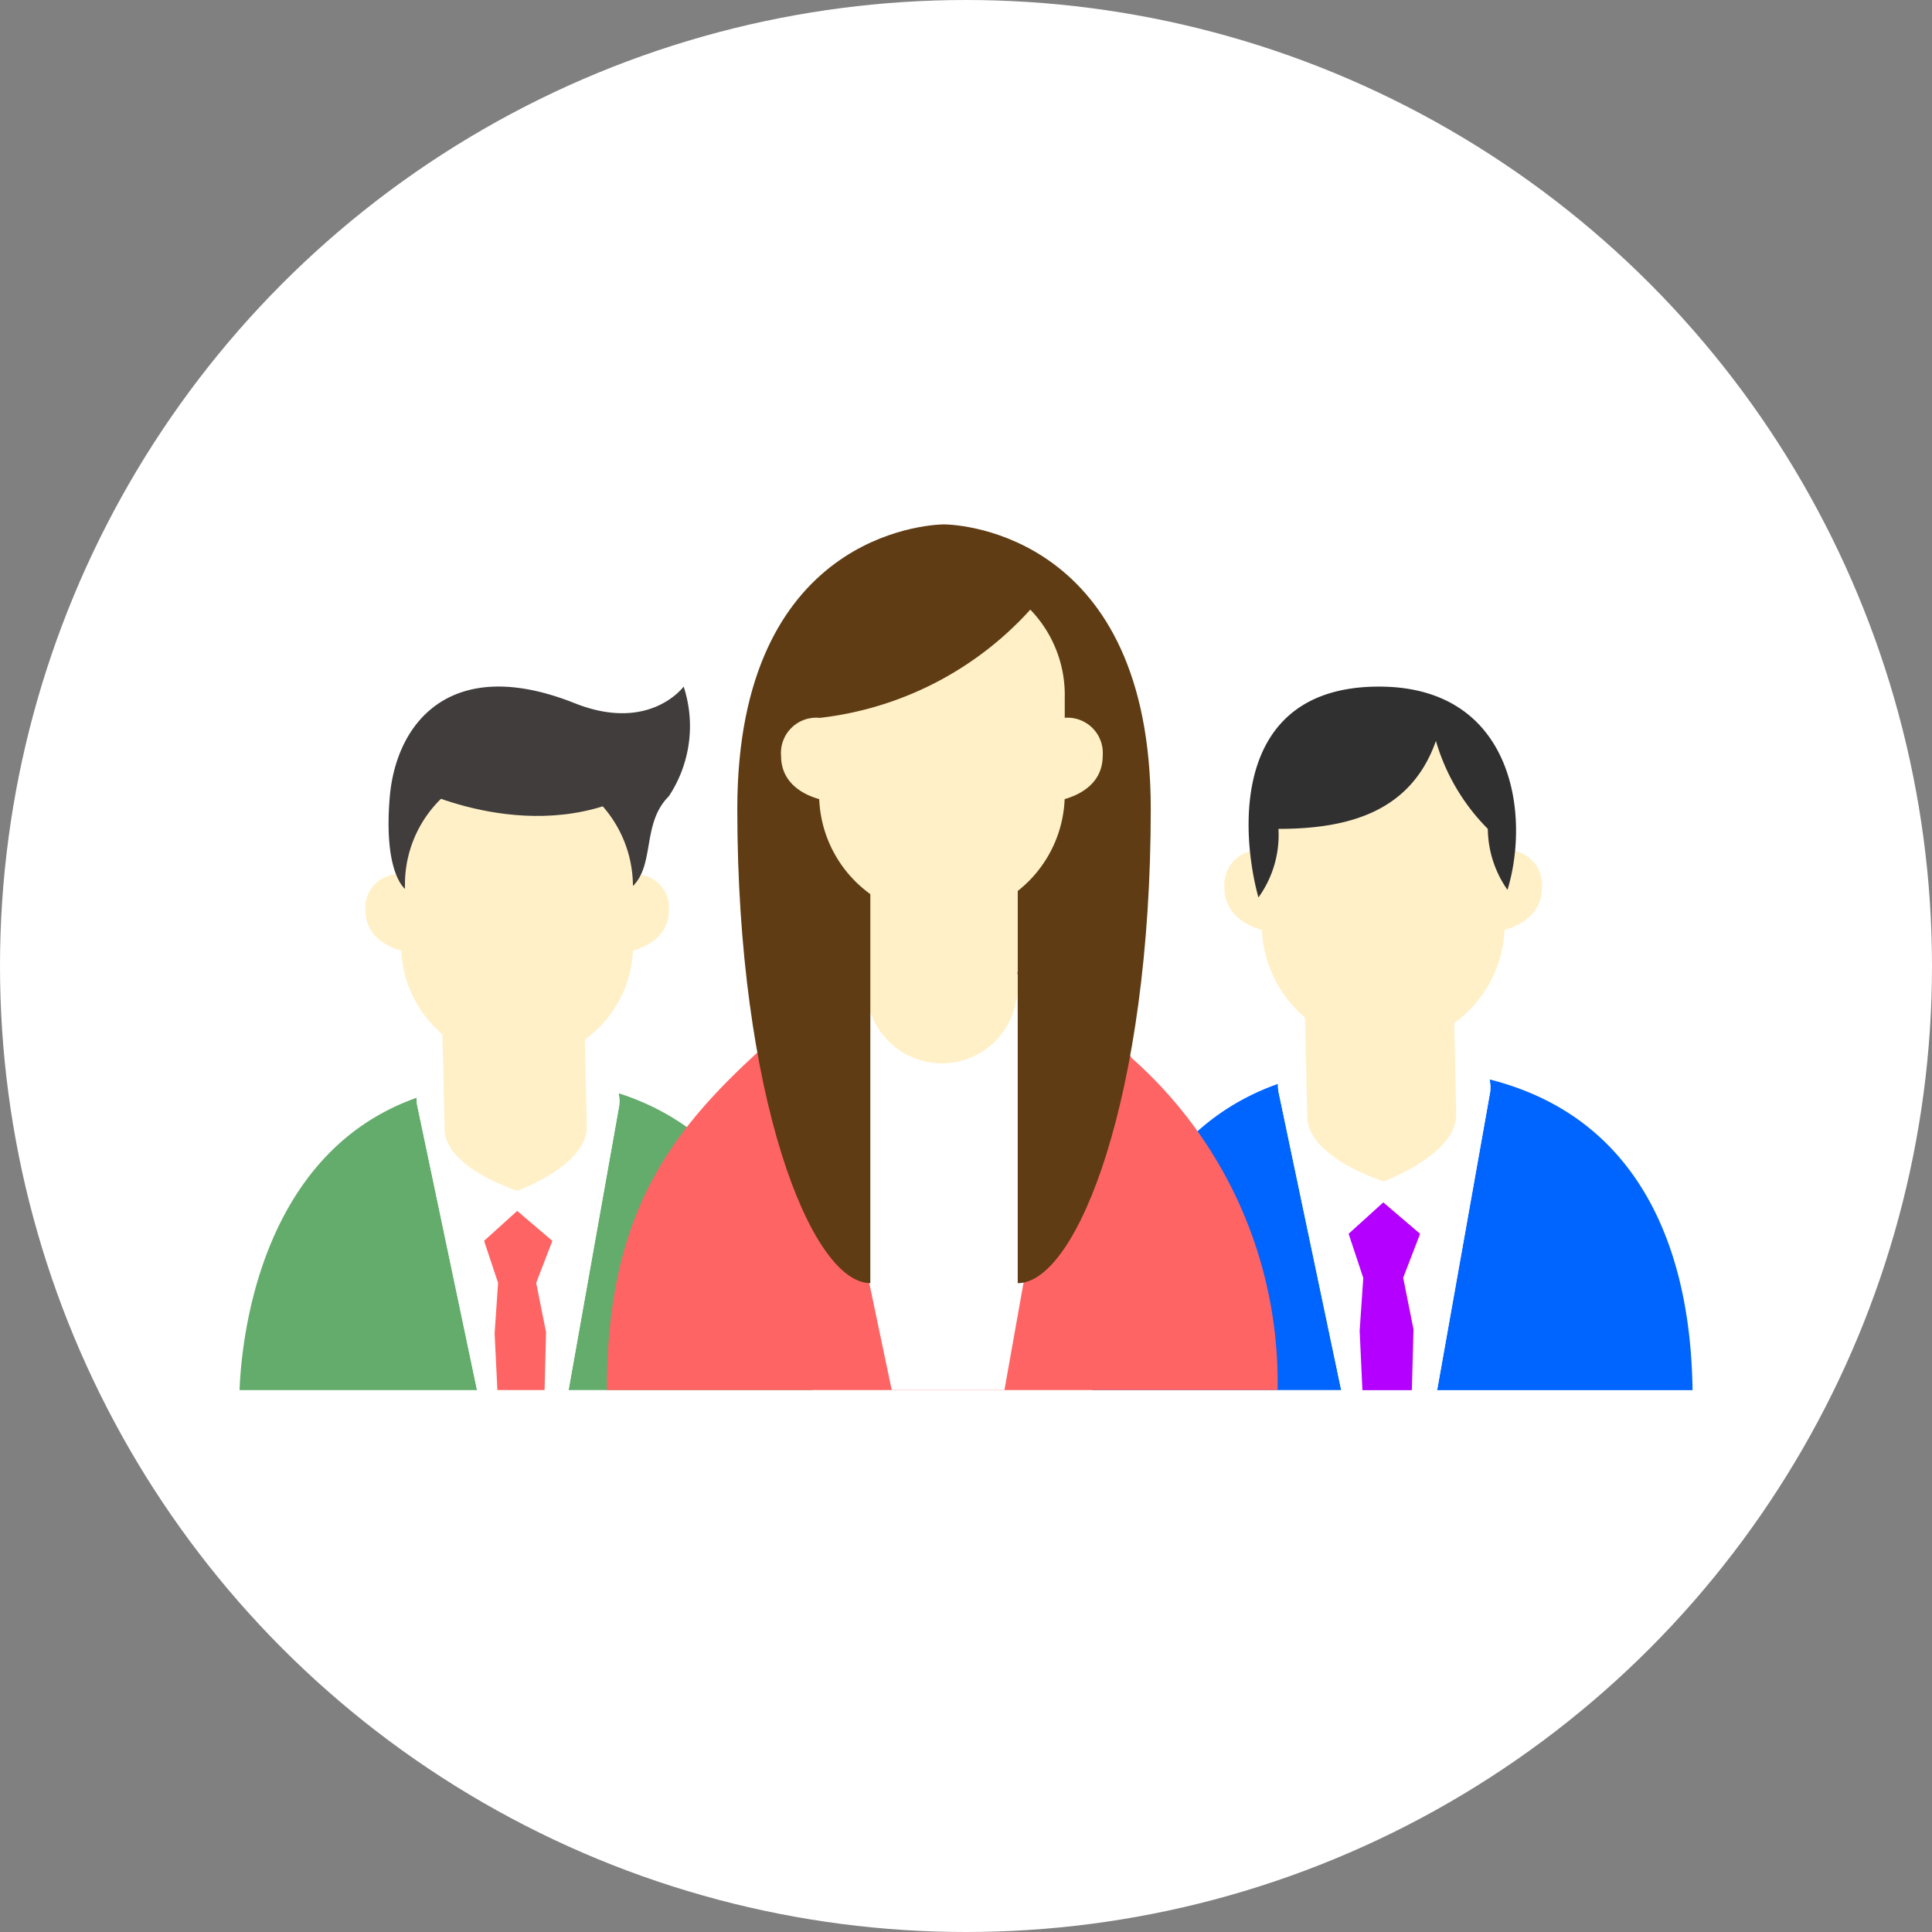 <svg xmlns="http://www.w3.org/2000/svg" width="70" height="70" viewBox="0 0 70 70"><rect x="0" y="0" width="70" height="70" fill="#808080" stroke="none"/><g transform="translate(-275 -856)"><circle cx="35" cy="35" r="35" transform="translate(275 856)" fill="#fff"/><g transform="translate(-936.861 580.625)"><g transform="translate(1220.536 300.251)"><path d="M103.928,83.925a1.2,1.2,0,0,0-1.365,1.279c0,1.423,1.758,1.567,1.758,1.567Z" transform="translate(-97.997 -77.11)" fill="#fff0c7"/><path d="M162.43,83.925A1.2,1.2,0,0,1,163.8,85.2c0,1.423-1.758,1.567-1.758,1.567Z" transform="translate(-148.239 -77.11)" fill="#fff0c7"/><path d="M79.6,136.6a1.2,1.2,0,0,1-.025-.308c-5.7,2.01-6.351,8.765-6.422,10.594h8.608Z" transform="translate(-73.149 -121.396)" fill="#63ac6b"/><path d="M151.814,135.706l-1.835,10.311h8.84c-.043-2.259-1.128-8.871-7.026-10.753a1.424,1.424,0,0,1,.021.441" transform="translate(-138.053 -120.529)" fill="#63ac6b"/><path d="M121.832,125.468c-.127-.668-.769-1.851-3.733-1.786-3.149.069-3.564,1.344-3.585,1.944a1.2,1.2,0,0,0,.025.308l2.161,10.286h.737l-.1-2.057.125-1.827-.507-1.524,1.2-1.085,1.274,1.086-.586,1.522.357,1.786-.054,2.1h.871l1.835-10.311a1.425,1.425,0,0,0-.021-.441" transform="translate(-108.093 -110.732)" fill="#fff"/><path d="M132.506,167.258l-.357-1.786.586-1.522-1.274-1.086-1.2,1.085.507,1.524-.125,1.826.1,2.057h1.71Z" transform="translate(-121.397 -143.867)" fill="#ff6464"/><path d="M123.155,121.929s-2.61-.809-2.641-2.224l-.1-4.272,5.155-.114.1,4.272c.032,1.416-2.514,2.338-2.514,2.338" transform="translate(-113.081 -103.661)" fill="#fff0c7"/><path d="M115.118,64.022h0a4.2,4.2,0,0,1-4.2-4.175V56.554a4.2,4.2,0,0,1,4.2-4.174h0a4.2,4.2,0,0,1,4.2,4.174v3.293a4.2,4.2,0,0,1-4.2,4.175" transform="translate(-105.057 -50.438)" fill="#fff0c7"/><path d="M108.559,47.126s-.785-.561-.557-3.31,2.248-5.2,6.721-3.41c2.705,1.067,3.929-.61,3.929-.61a4.6,4.6,0,0,1-.538,3.975c-.977.972-.5,2.457-1.3,3.252a4.391,4.391,0,0,0-4.32-4.379,4.339,4.339,0,0,0-3.937,4.481" transform="translate(-102.557 -39.796)" fill="#403d3c"/><path d="M113.892,50.117s4.489,2.3,8.353,0c-3.25-3.7-7.6-2.8-8.353,0" transform="translate(-107.568 -46.452)" fill="#403d3c"/></g><g transform="translate(1251.442 300.251)"><path d="M346.093,77.977a1.26,1.26,0,0,0-1.429,1.339c0,1.49,1.841,1.641,1.841,1.641Z" transform="translate(-339.883 -72.042)" fill="#fff0c7"/><path d="M407.457,77.977a1.26,1.26,0,0,1,1.429,1.339c0,1.49-1.841,1.641-1.841,1.641Z" transform="translate(-392.597 -72.042)" fill="#fff0c7"/><path d="M320.562,133.223a1.256,1.256,0,0,1-.026-.322c-5.973,2.105-6.651,9.179-6.724,11.094h9.014Z" transform="translate(-313.812 -118.506)" fill="#0064ff"/><path d="M396.318,132.289l-1.921,10.8h9.256c-.045-2.365-.4-9.5-7.357-11.259a1.49,1.49,0,0,1,.022.462" transform="translate(-381.909 -117.597)" fill="#0064ff"/><path d="M364.862,121.548c-.133-.7-.8-1.938-3.909-1.87-3.3.073-3.732,1.407-3.754,2.035a1.253,1.253,0,0,0,.026.322l2.263,10.771h.772l-.1-2.154.131-1.913-.531-1.6,1.256-1.137,1.334,1.138-.613,1.594.373,1.87-.057,2.2h.912l1.921-10.8a1.49,1.49,0,0,0-.022-.462" transform="translate(-350.475 -107.318)" fill="#fff"/><path d="M376.067,165.374l-.374-1.871.613-1.593-1.334-1.138-1.256,1.137.531,1.6-.131,1.913.1,2.154h1.791Z" transform="translate(-364.434 -142.083)" fill="#b400ff"/><path d="M366.258,117.826s-2.732-.847-2.766-2.329l-.1-4.473,5.4-.119.1,4.473c.033,1.482-2.632,2.448-2.632,2.448" transform="translate(-355.71 -99.899)" fill="#fff0c7"/><path d="M357.824,57.08h0a4.4,4.4,0,0,1-4.4-4.371V49.26a4.4,4.4,0,0,1,4.4-4.371h0a4.4,4.4,0,0,1,4.4,4.371v3.448a4.4,4.4,0,0,1-4.4,4.371" transform="translate(-347.289 -44.057)" fill="#fff0c7"/><path d="M350.677,47.129a3.866,3.866,0,0,0,.726-2.485c2.665,0,4.825-.689,5.705-3.187a7.465,7.465,0,0,0,1.881,3.187,3.9,3.9,0,0,0,.712,2.209c.838-2.746.2-7.364-4.656-7.364-5.355,0-5.02,5.264-4.368,7.641" transform="translate(-344.663 -39.488)" fill="#303030"/></g><g transform="translate(1233.849 294.375)"><path d="M19.013,94.133c-2.41-3.99-7.261-3.449-7.261-3.449a7.081,7.081,0,0,0-5.906,2.9C2.341,96.716,0,99.7,0,106.167H24.3a15.666,15.666,0,0,0-5.289-12.034" transform="translate(0 -74.802)" fill="#ff6464"/><path d="M123.521,125.881c-.156-.822-.946-2.278-4.595-2.2-3.876.085-4.387,1.654-4.412,2.392a1.473,1.473,0,0,0,.031.379l2.66,12.66h4.084l2.258-12.691a1.754,1.754,0,0,0-.026-.543" transform="translate(-106.884 -107.75)" fill="#fff"/><path d="M56.5,77.251h0a2.734,2.734,0,0,1-2.734-2.734V69.961h5.467v4.556A2.734,2.734,0,0,1,56.5,77.251" transform="translate(-44.361 -57.724)" fill="#fff0c7"/><path d="M34.535,0h-.054c-.553.012-7.463.36-7.463,10.309,0,10.363,2.653,17.181,4.82,17.181V8.746l2.67-2.707,2.67,2.707V27.492c2.167,0,4.82-6.818,4.82-17.181C42,.362,35.088.013,34.535,0" transform="translate(-22.292 0)" fill="#5f3c13"/><path d="M37.527,40.1a1.278,1.278,0,0,0-1.448,1.364c0,1.517,1.865,1.671,1.865,1.671Z" transform="translate(-29.768 -33.085)" fill="#fff0c7"/><path d="M92.466,40.1a1.278,1.278,0,0,1,1.448,1.364c0,1.517-1.865,1.671-1.865,1.671Z" transform="translate(-75.949 -33.085)" fill="#fff0c7"/><path d="M48.4,22.831h0a4.465,4.465,0,0,1-4.452-4.451V14.868a4.451,4.451,0,1,1,8.9,0v3.512A4.464,4.464,0,0,1,48.4,22.831" transform="translate(-36.258 -8.594)" fill="#fff0c7"/><path d="M43.121,11.828a12.138,12.138,0,0,0,8.222-4.6c-5.178-3.6-9.308.465-8.222,4.6" transform="translate(-35.434 -4.815)" fill="#5f3c13"/></g></g></g></svg>